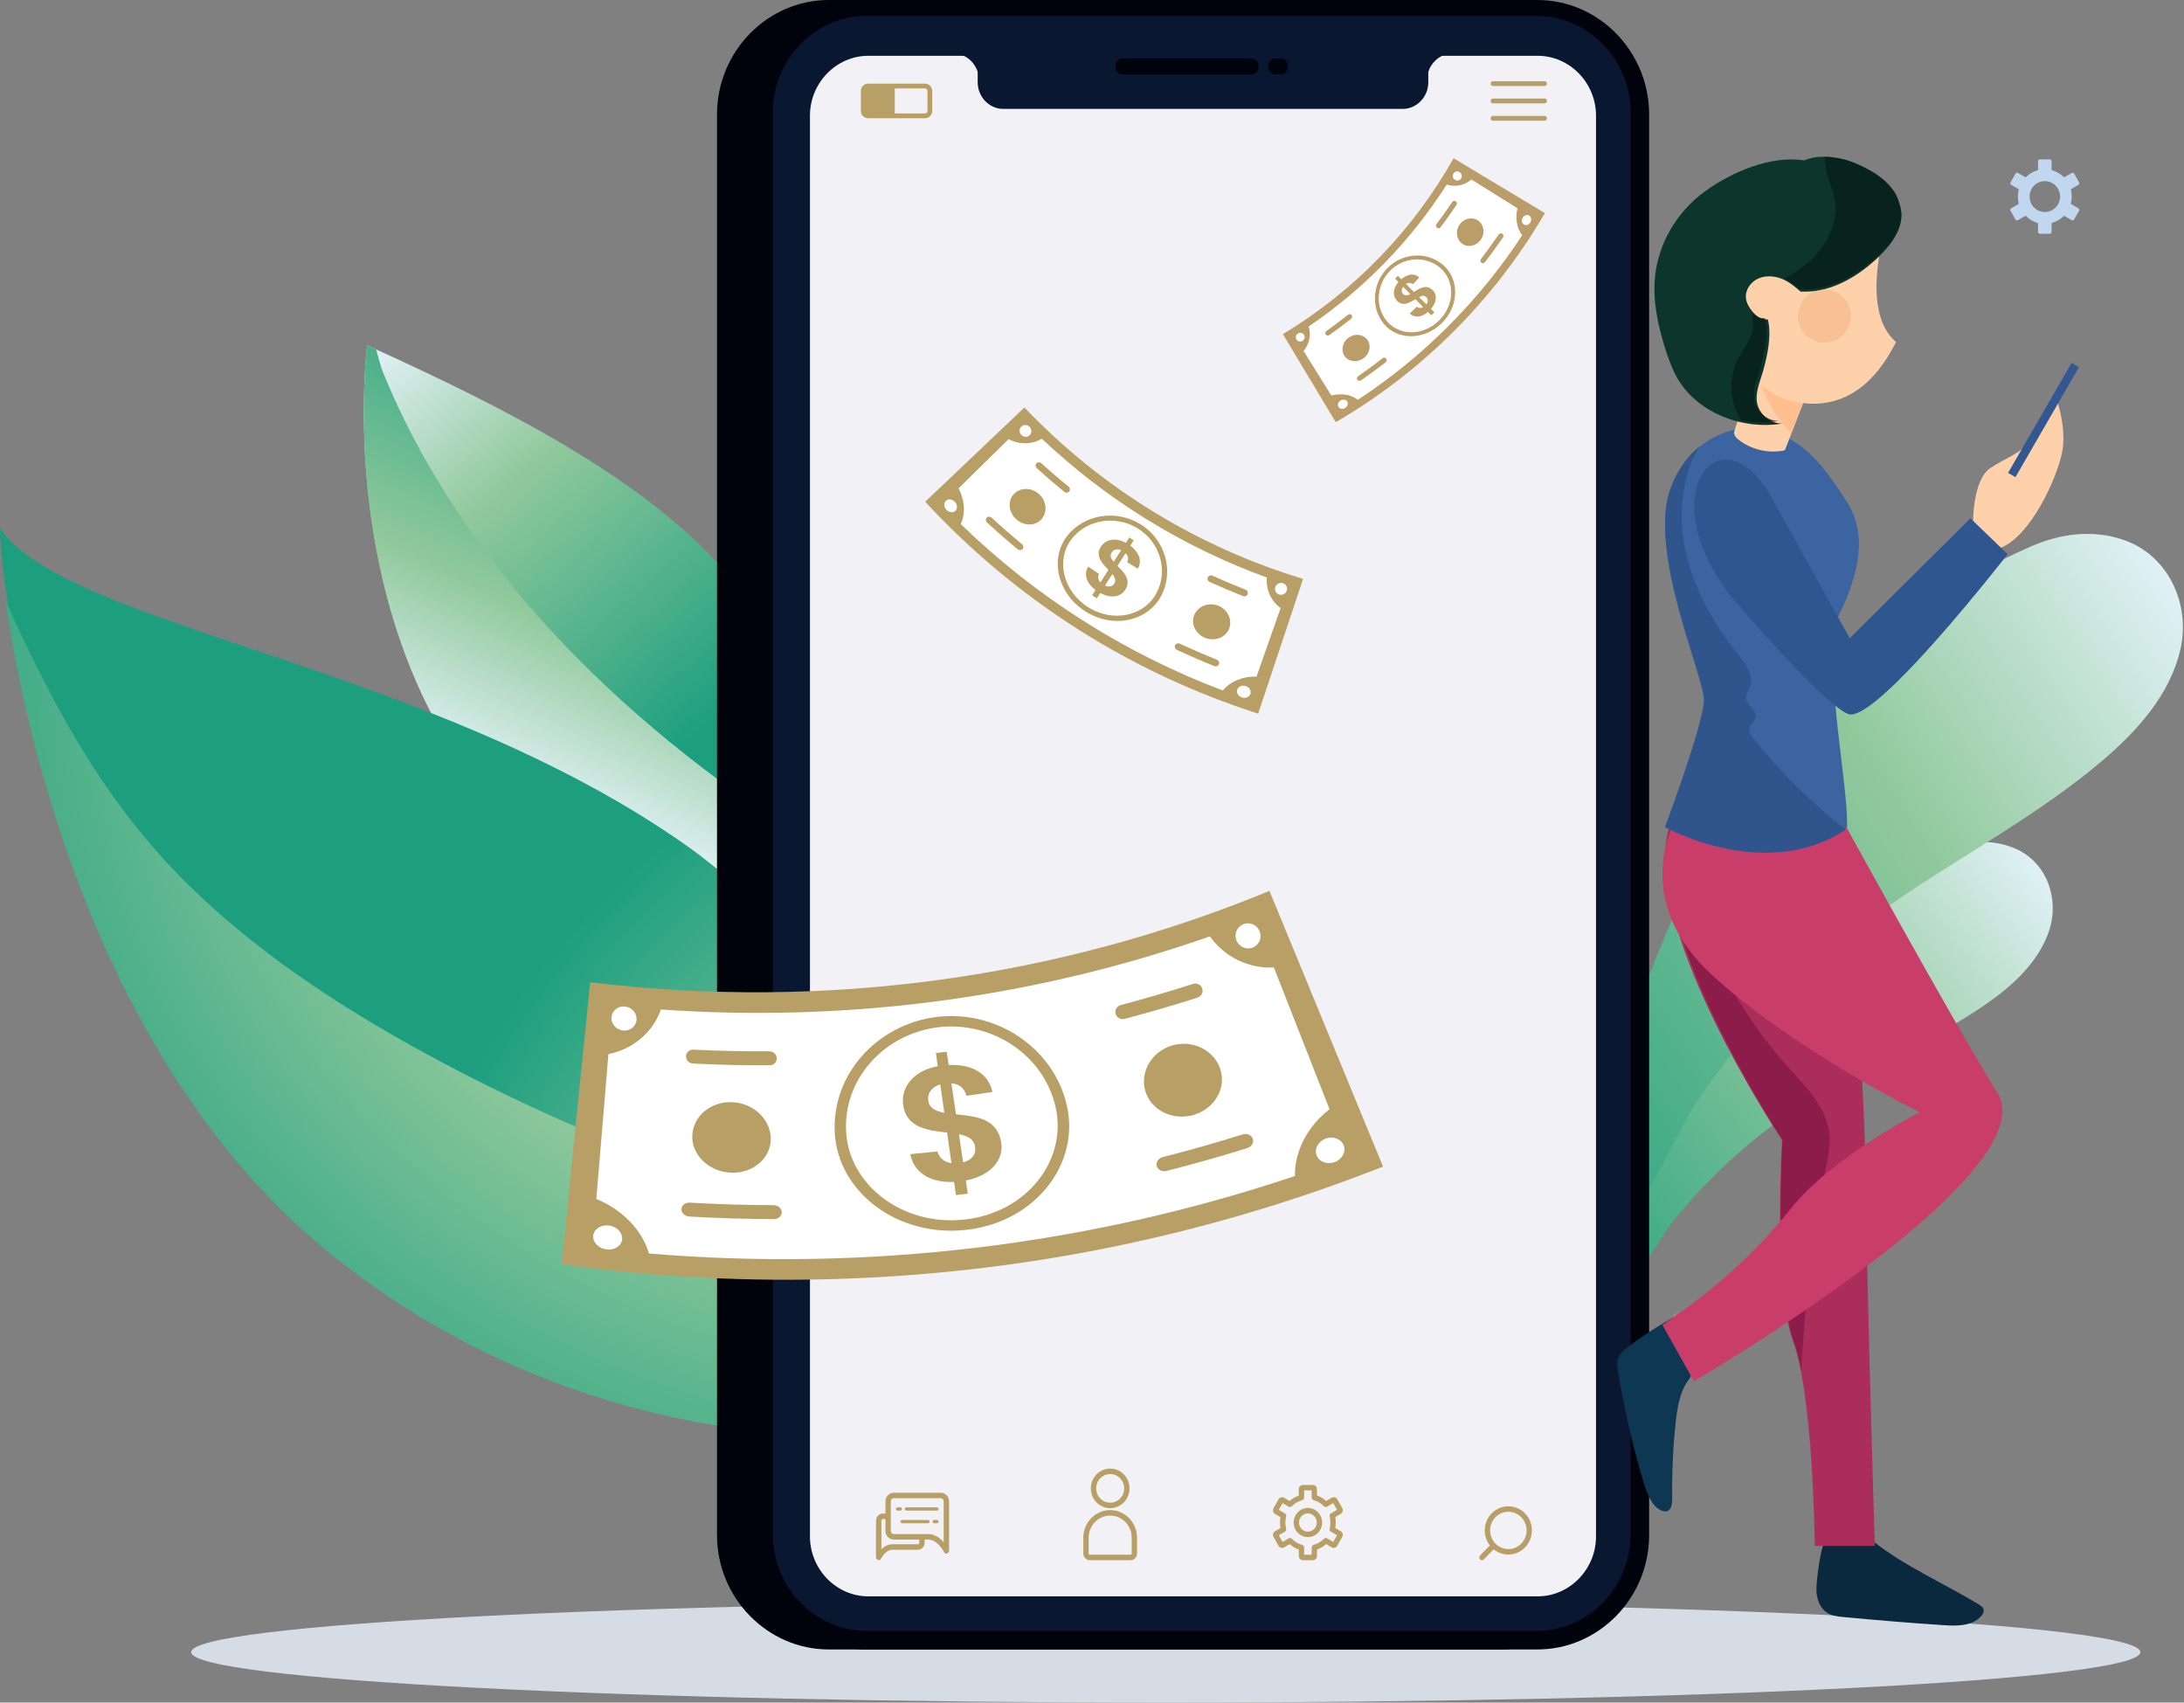 <svg width="544" height="424" viewBox="0 0 544 424" fill="none" xmlns="http://www.w3.org/2000/svg">
<rect x="0" y="0" width="544" height="424" fill="#808080" stroke="none"/>
<path d="M420.172 263.779C435.956 239.962 458.573 219.925 485.764 211.061C491.291 209.258 496.964 209.065 502.26 211.457C509.803 214.864 513.012 223.806 510.436 231.665C507.859 239.524 501.359 245.448 494.554 250.158C479.209 260.779 461.227 267.066 445.683 277.387C434.89 284.55 425.458 293.571 417.199 303.509C414.47 306.791 398.007 333.834 395.648 333.373C383.382 330.981 416.063 269.979 420.172 263.779Z" fill="url(#paint0_linear_1363_3)"/>
<path d="M421.096 218.777C439.965 183.311 468.909 152.207 505.78 136.121C513.274 132.85 521.192 131.814 528.935 134.444C539.965 138.189 545.667 150.272 543.127 161.614C540.588 172.96 532.291 182.131 523.403 189.645C503.361 206.583 479.034 217.819 458.664 234.366C444.522 245.854 432.546 259.748 422.328 274.775C418.953 279.741 399.581 319.809 396.21 319.486C378.712 317.8 416.183 228.008 421.096 218.777Z" fill="url(#paint1_linear_1363_3)"/>
<path d="M290.383 424C424.455 424 533.141 418.373 533.141 411.432C533.141 404.491 424.455 398.864 290.383 398.864C156.312 398.864 47.625 404.491 47.625 411.432C47.625 418.373 156.312 424 290.383 424Z" fill="#D6DCE5"/>
<path d="M493.042 399.665C493.452 399.92 493.894 400.216 494.053 400.692C494.276 401.354 493.866 402.062 493.397 402.557C491.101 404.976 487.453 404.939 484.228 404.726C475.865 404.171 467.511 403.491 459.166 402.695C457.718 402.557 456.21 402.395 454.985 401.557C453.395 400.47 452.584 398.407 452.457 396.395C452.334 394.387 453.09 388.961 453.55 387.013C454.347 383.622 454.552 382.28 457.891 380.897C461.858 379.255 463.785 381.573 466.577 383.821C474.271 390.001 484.743 394.549 493.042 399.665Z" fill="#0A293E"/>
<path d="M466.996 384.973H452.038C452.038 384.973 451.78 358.178 448.638 341.755C448.077 338.831 447.429 336.233 446.67 334.176C441.651 320.565 443.878 283.915 443.878 283.915C443.878 283.915 415.745 241.943 414.766 215.152C414.637 211.561 414.991 208.244 415.971 205.335C424.232 180.726 458.749 197.26 458.749 197.26C458.749 197.26 464.282 261.233 464.733 293.653C465.184 329.27 466.996 384.973 466.996 384.973Z" fill="#AA2D5A"/>
<path d="M201.59 209.528C200.613 224.398 194.941 235.664 182.716 236.144C75.562 207.847 91.453 85.991 91.453 85.991C92.203 86.332 92.954 86.677 93.714 87.023C125.402 101.501 162.266 119.734 182.605 144.686C194.848 159.708 202.995 188.295 201.59 209.528Z" fill="url(#paint2_linear_1363_3)"/>
<path d="M201.086 209.528C200.113 224.398 194.466 235.664 182.297 236.144C75.631 207.847 91.449 85.991 91.449 85.991C92.196 86.332 92.943 86.677 93.7 87.023C94.346 89.41 94.881 91.419 95.365 92.617C100.523 105.307 107.138 117.384 114.8 128.738C130.087 151.404 149.513 171.163 170.935 188.074C180.632 195.737 190.721 202.838 201.086 209.528Z" fill="url(#paint3_linear_1363_3)"/>
<path d="M454.9 290.318C451.614 307.135 449.54 324.191 448.685 341.317C448.134 338.41 447.497 335.826 446.751 333.781C441.82 320.249 444.007 283.81 444.007 283.81C444.007 283.81 416.363 242.079 415.4 215.442C416.187 213.452 417.226 212.047 418.601 211.669C422.275 220.932 423.708 230.877 428.151 240.061C432.658 249.375 438.448 258.048 445.345 265.685C449.888 270.71 455.199 275.947 455.709 282.764C455.899 285.302 455.384 287.831 454.9 290.318Z" fill="#8C1C4A"/>
<path d="M243.42 355.521C243.42 355.521 157.632 373.03 82.497 312.108C25.459 265.861 7.024 185.117 1.818 149.445C0.172 138.127 -0.146 131.35 0.052 131.641C16.979 156.198 106.732 165.243 170.958 210.555C206.011 235.283 224.386 276.201 233.843 308.268C241.723 334.956 243.42 355.521 243.42 355.521Z" fill="url(#paint4_radial_1363_3)"/>
<path fill-rule="evenodd" clip-rule="evenodd" d="M512.021 46.235C511.333 45.538 510.386 45.108 509.336 45.108C508.287 45.108 507.34 45.538 506.651 46.235C505.968 46.932 505.538 47.892 505.538 48.954C505.538 50.016 505.963 50.975 506.651 51.673C507.34 52.37 508.287 52.8 509.336 52.8C510.386 52.8 511.333 52.37 512.021 51.673C512.71 50.98 513.135 50.016 513.135 48.954C513.131 47.887 512.705 46.928 512.021 46.235V46.235ZM511.199 42.426C511.726 42.58 512.225 42.796 512.687 43.067C513.163 43.343 513.602 43.68 513.99 44.064C514.064 44.139 514.18 44.148 514.267 44.096L516.028 43.067L516.037 43.062C516.139 43.006 516.255 42.997 516.361 43.025C516.467 43.053 516.564 43.123 516.624 43.231L516.634 43.24L517.872 45.416C517.932 45.519 517.941 45.641 517.914 45.753C517.886 45.861 517.817 45.959 517.71 46.02L517.696 46.029L515.95 47.049C515.857 47.101 515.816 47.208 515.839 47.311V47.311C515.903 47.573 515.954 47.845 515.987 48.121C516.019 48.392 516.037 48.668 516.037 48.949C516.037 49.23 516.024 49.506 515.987 49.777C515.954 50.053 515.903 50.325 515.839 50.587C515.811 50.694 515.866 50.807 515.959 50.853L517.71 51.878V51.878C517.812 51.939 517.886 52.037 517.914 52.145C517.941 52.257 517.932 52.374 517.872 52.482L516.624 54.672V54.672C516.564 54.775 516.467 54.85 516.361 54.878C516.255 54.906 516.134 54.897 516.028 54.836L516.014 54.831L514.263 53.806C514.17 53.755 514.059 53.769 513.986 53.839C513.593 54.223 513.154 54.555 512.682 54.836C512.216 55.107 511.716 55.327 511.185 55.481C511.083 55.51 511.014 55.603 511.014 55.706V57.765C511.014 57.887 510.963 57.994 510.885 58.078C510.806 58.158 510.695 58.209 510.58 58.209H508.084C507.964 58.209 507.853 58.158 507.774 58.078C507.696 57.999 507.645 57.887 507.645 57.765V55.706C507.645 55.594 507.571 55.5 507.465 55.477C506.938 55.322 506.439 55.107 505.977 54.836C505.501 54.555 505.062 54.223 504.674 53.839C504.595 53.759 504.475 53.755 504.382 53.811L502.631 54.836C502.529 54.897 502.409 54.906 502.298 54.878C502.192 54.85 502.09 54.779 502.035 54.672L502.026 54.658L500.787 52.482V52.482C500.727 52.379 500.718 52.257 500.745 52.145C500.773 52.037 500.842 51.934 500.949 51.878L502.709 50.849C502.802 50.797 502.843 50.69 502.82 50.587V50.587C502.756 50.325 502.709 50.053 502.672 49.777C502.64 49.506 502.622 49.23 502.622 48.949C502.622 48.668 502.64 48.392 502.672 48.121C502.705 47.845 502.756 47.573 502.82 47.311C502.848 47.204 502.793 47.091 502.7 47.044L500.953 46.02C500.852 45.959 500.782 45.861 500.75 45.753C500.722 45.645 500.732 45.524 500.792 45.416L500.801 45.402L502.039 43.226V43.226C502.099 43.118 502.197 43.048 502.303 43.02C502.409 42.992 502.529 43.002 502.636 43.062V43.062L504.396 44.092C504.489 44.148 504.609 44.129 504.678 44.054C505.071 43.675 505.505 43.338 505.977 43.062C506.444 42.791 506.943 42.571 507.474 42.421C507.576 42.393 507.645 42.295 507.645 42.192V40.133C507.645 40.011 507.696 39.899 507.774 39.819C507.853 39.74 507.964 39.688 508.084 39.688H510.58C510.7 39.688 510.806 39.74 510.885 39.819C510.963 39.899 511.014 40.011 511.014 40.133V42.192C511.023 42.304 511.097 42.398 511.199 42.426Z" fill="#C1D7EF"/>
<path d="M243.419 355.521C243.419 355.521 157.456 373.026 82.166 312.118C25.011 265.881 6.539 185.155 1.322 149.491C13.627 176.633 26.665 201.052 48.654 222.046C66.738 239.311 88.076 252.861 110.166 264.595C148.894 285.156 190.737 300.453 233.827 308.279C241.719 334.96 243.419 355.521 243.419 355.521Z" fill="url(#paint5_radial_1363_3)"/>
<path fill-rule="evenodd" clip-rule="evenodd" d="M373.647 0H206.459C191.135 0 178.596 12.821 178.596 28.491V382.279C178.596 397.95 191.135 410.771 206.459 410.771H373.647C388.971 410.771 401.51 397.95 401.51 382.279V28.491C401.515 12.821 388.975 0 373.647 0Z" fill="#00030C"/>
<path fill-rule="evenodd" clip-rule="evenodd" d="M382.909 0H215.721C200.397 0 187.857 12.821 187.857 28.491V382.279C187.857 397.95 200.397 410.771 215.721 410.771H382.909C398.237 410.771 410.772 397.95 410.772 382.279V28.491C410.772 12.821 398.232 0 382.909 0Z" fill="#00030C"/>
<path fill-rule="evenodd" clip-rule="evenodd" d="M382.748 3.969C395.605 3.969 406.14 14.773 406.14 27.959V382.15C406.14 395.337 395.605 406.14 382.748 406.14H215.878C203.021 406.14 192.486 395.337 192.486 382.15V27.959C192.486 14.773 203.021 3.969 215.878 3.969H382.748Z" fill="#0A1731"/>
<path fill-rule="evenodd" clip-rule="evenodd" d="M383.008 13.891C390.978 13.891 397.542 20.625 397.542 28.798V382.634C397.542 390.807 390.974 397.541 383.008 397.541H216.282C208.312 397.541 201.748 390.807 201.748 382.634V28.798C201.748 20.625 208.316 13.891 216.282 13.891H383.008Z" fill="#F1F1F6"/>
<path fill-rule="evenodd" clip-rule="evenodd" d="M299.64 27.12H349.392C352.895 27.12 355.764 24.127 355.764 20.473V17.921C356.597 15.255 359.005 13.321 361.822 13.321L355.764 11.011V8.599H299.645H243.526V11.011L237.467 13.321C240.289 13.321 242.692 15.26 243.526 17.921V20.473C243.526 24.132 246.394 27.12 249.898 27.12H299.64Z" fill="#0A1731"/>
<path fill-rule="evenodd" clip-rule="evenodd" d="M311.781 18.515C312.743 18.515 313.521 17.631 313.521 16.534C313.521 15.441 312.743 14.552 311.781 14.552H279.557C278.595 14.552 277.816 15.436 277.816 16.534C277.816 17.626 278.595 18.515 279.557 18.515H311.781V18.515ZM317.588 14.557C316.627 14.557 315.848 15.441 315.848 16.539C315.848 17.631 316.627 18.521 317.588 18.521H319.072C320.034 18.521 320.812 17.636 320.812 16.539C320.812 15.446 320.034 14.557 319.072 14.557H317.588Z" fill="#00030C"/>
<path fill-rule="evenodd" clip-rule="evenodd" d="M222.623 371.742H234.324C234.892 371.742 235.409 371.982 235.783 372.364L235.788 372.369C236.162 372.751 236.393 373.281 236.393 373.862V386.103C236.407 386.453 236.356 386.651 235.968 386.794C235.345 387.071 235.331 386.84 235.128 386.448L235.105 386.407C234.924 386.084 234.241 384.928 233.188 384.135C232.629 383.715 231.964 383.402 231.226 383.402H230.316V384.186C230.316 384.665 230.127 385.103 229.817 385.421C229.508 385.739 229.083 385.932 228.612 385.932H222.221C221.713 385.932 221.251 386.149 220.863 386.444C220.148 386.983 219.667 387.757 219.51 388.034L219.478 388.094C219.279 388.495 219.122 388.656 218.614 388.43C218.217 388.255 218.199 388.089 218.213 387.762C218.13 384.803 218.213 381.628 218.213 378.664C218.213 378.185 218.402 377.747 218.711 377.429C219.025 377.116 219.45 376.918 219.917 376.918H220.559V373.853C220.559 373.272 220.789 372.747 221.163 372.36C221.538 371.982 222.055 371.742 222.623 371.742V371.742ZM232.681 379.333H233.383C233.604 379.333 233.78 379.153 233.78 378.927C233.78 378.701 233.6 378.522 233.383 378.522H232.681C232.459 378.522 232.284 378.706 232.284 378.927C232.284 379.153 232.459 379.333 232.681 379.333V379.333ZM231.171 378.517H224.706C224.484 378.517 224.309 378.701 224.309 378.923C224.309 379.148 224.489 379.328 224.706 379.328H231.171C231.392 379.328 231.568 379.148 231.568 378.923C231.572 378.701 231.392 378.517 231.171 378.517V378.517ZM224.271 375.374H223.569C223.347 375.374 223.172 375.558 223.172 375.784C223.172 376.01 223.352 376.19 223.569 376.19H224.271C224.488 376.19 224.668 376.01 224.668 375.784C224.668 375.558 224.488 375.374 224.271 375.374V375.374ZM225.777 376.19H233.382C233.604 376.19 233.779 376.01 233.779 375.784C233.779 375.558 233.599 375.374 233.382 375.374H225.777C225.56 375.374 225.38 375.558 225.38 375.784C225.38 376.01 225.555 376.19 225.777 376.19V376.19ZM228.985 383.402H222.622C222.054 383.402 221.537 383.162 221.163 382.78C220.789 382.397 220.558 381.867 220.558 381.287V378.282H219.916C219.81 378.282 219.718 378.323 219.648 378.393C219.579 378.466 219.537 378.563 219.537 378.669V385.822C219.704 385.656 219.884 385.499 220.078 385.347C220.669 384.905 221.389 384.573 222.22 384.573H228.611C228.713 384.573 228.81 384.527 228.879 384.458C228.949 384.388 228.99 384.292 228.99 384.181V383.402H228.985ZM234.324 373.102H222.622C222.419 373.102 222.235 373.19 222.101 373.323C221.967 373.461 221.884 373.65 221.884 373.858V377.6V381.282C221.884 381.49 221.967 381.679 222.101 381.817C222.235 381.955 222.419 382.038 222.622 382.038H229.651H231.221C232.283 382.038 233.206 382.467 233.964 383.038C234.379 383.352 234.749 383.706 235.058 384.061V373.858C235.058 373.65 234.975 373.461 234.841 373.323C234.712 373.185 234.527 373.102 234.324 373.102Z" fill="#B89F66"/>
<path fill-rule="evenodd" clip-rule="evenodd" d="M276.526 365.724C277.856 365.724 279.062 366.277 279.93 367.166C280.802 368.06 281.343 369.291 281.343 370.65C281.343 372.014 280.802 373.245 279.93 374.139L279.888 374.176C279.02 375.047 277.829 375.582 276.522 375.582C275.196 375.582 273.991 375.029 273.118 374.139V374.139C272.246 373.245 271.705 372.014 271.705 370.655C271.705 369.295 272.246 368.065 273.118 367.171C273.991 366.277 275.196 365.724 276.526 365.724V365.724ZM281.888 383.393V383.37V383.347V382.914C281.888 381.421 281.297 380.061 280.346 379.071L280.313 379.038C279.339 378.043 278 377.425 276.527 377.425C275.054 377.425 273.71 378.043 272.74 379.038C271.766 380.029 271.165 381.403 271.165 382.914V383.347V383.375V383.393V386.887C271.165 386.965 271.198 387.039 271.244 387.085L271.248 387.09C271.299 387.14 271.369 387.173 271.442 387.173H281.611C281.689 387.173 281.759 387.14 281.809 387.09C281.86 387.039 281.892 386.965 281.892 386.887V383.393H281.888ZM283.218 383.37V383.393V386.887C283.218 387.338 283.037 387.748 282.747 388.043H282.742C282.451 388.343 282.049 388.527 281.611 388.527H271.442C271.004 388.527 270.602 388.343 270.311 388.043V388.043C270.02 387.744 269.84 387.334 269.84 386.887V383.393V383.366V383.347V382.914C269.84 381.034 270.593 379.319 271.802 378.079C273.012 376.835 274.684 376.066 276.526 376.066C278.364 376.066 280.041 376.835 281.25 378.075L281.287 378.116C282.479 379.351 283.213 381.047 283.213 382.909V383.343V383.37H283.218ZM278.997 368.13C278.364 367.484 277.491 367.083 276.531 367.083C275.566 367.083 274.693 367.484 274.065 368.13C273.432 368.775 273.04 369.664 273.04 370.655C273.04 371.646 273.428 372.535 274.06 373.181H274.065C274.693 373.826 275.566 374.227 276.531 374.227C277.482 374.227 278.341 373.84 278.969 373.213L279.002 373.181C279.634 372.535 280.022 371.641 280.022 370.655C280.017 369.669 279.625 368.775 278.997 368.13Z" fill="#B89F66"/>
<path fill-rule="evenodd" clip-rule="evenodd" d="M328.038 372.438C328.459 372.585 328.865 372.774 329.244 373C329.627 373.226 329.992 373.493 330.324 373.788L331.686 372.982L331.751 372.949C331.982 372.834 332.231 372.816 332.462 372.876C332.712 372.945 332.938 373.115 333.081 373.36L334.328 375.572C334.471 375.821 334.499 376.106 334.429 376.364C334.365 376.623 334.198 376.853 333.958 376.996L332.591 377.802C332.619 377.936 332.638 378.074 332.656 378.217C332.698 378.535 332.721 378.849 332.721 379.157C332.721 379.466 332.698 379.78 332.656 380.098C332.638 380.24 332.615 380.374 332.591 380.512L333.954 381.319C334.198 381.462 334.36 381.697 334.429 381.95C334.499 382.208 334.466 382.494 334.328 382.743L333.081 384.95C332.942 385.204 332.716 385.37 332.462 385.439C332.208 385.508 331.931 385.48 331.691 385.333L330.329 384.526C329.996 384.826 329.631 385.089 329.248 385.319C328.87 385.545 328.463 385.734 328.043 385.881V387.494C328.043 387.78 327.928 388.038 327.743 388.232C327.558 388.421 327.304 388.541 327.022 388.541H324.529C324.247 388.541 323.993 388.425 323.808 388.236L323.753 388.172C323.601 387.992 323.513 387.752 323.513 387.499V385.886C323.093 385.739 322.686 385.55 322.308 385.324C321.924 385.098 321.56 384.831 321.227 384.536L319.865 385.342L319.8 385.374C319.574 385.49 319.32 385.508 319.089 385.448C318.835 385.379 318.613 385.213 318.47 384.964L317.223 382.752C317.08 382.503 317.053 382.217 317.117 381.964C317.187 381.706 317.348 381.475 317.593 381.333L318.955 380.526C318.932 380.392 318.909 380.254 318.891 380.111C318.849 379.793 318.826 379.48 318.826 379.171C318.826 378.862 318.844 378.549 318.891 378.231C318.909 378.093 318.932 377.954 318.955 377.821L317.593 377.014C317.348 376.871 317.187 376.636 317.117 376.383C317.048 376.129 317.08 375.844 317.219 375.59L318.466 373.383C318.604 373.134 318.83 372.963 319.084 372.894C319.334 372.825 319.611 372.853 319.856 373L321.218 373.807C321.55 373.512 321.915 373.244 322.298 373.019C322.677 372.793 323.083 372.604 323.504 372.456V370.848C323.504 370.562 323.619 370.304 323.804 370.111C323.989 369.922 324.243 369.802 324.524 369.802H327.018C327.299 369.802 327.553 369.922 327.738 370.106L327.794 370.17C327.946 370.355 328.034 370.59 328.034 370.843V372.438H328.038ZM328.583 374.175C328.172 373.931 327.724 373.737 327.253 373.608C326.949 373.548 326.718 373.272 326.718 372.94V371.143H324.838V372.94C324.838 373.24 324.64 373.516 324.344 373.595C323.859 373.728 323.398 373.922 322.973 374.175C322.543 374.429 322.151 374.738 321.804 375.092C321.597 375.314 321.26 375.374 320.992 375.212L319.468 374.314L318.526 375.982L320.013 376.862C320.29 377 320.442 377.332 320.359 377.65C320.29 377.904 320.244 378.153 320.211 378.397C320.179 378.636 320.165 378.89 320.165 379.162C320.165 379.434 320.184 379.687 320.211 379.927C320.244 380.171 320.294 380.42 320.359 380.673H320.354C320.433 380.964 320.313 381.282 320.045 381.434L318.521 382.333L319.463 384.006L320.987 383.102C321.241 382.95 321.574 382.987 321.791 383.213C322.142 383.577 322.539 383.89 322.973 384.144C323.384 384.388 323.832 384.582 324.303 384.711C324.607 384.771 324.838 385.047 324.838 385.379V387.176H326.718V385.379C326.718 385.079 326.916 384.803 327.212 384.724C327.701 384.595 328.159 384.397 328.583 384.144C329.013 383.89 329.405 383.582 329.752 383.222C329.959 383.001 330.292 382.941 330.564 383.102L332.088 384.006L333.03 382.333L331.557 381.462C331.266 381.328 331.109 380.991 331.192 380.669C331.262 380.415 331.308 380.167 331.34 379.922C331.373 379.683 331.386 379.429 331.386 379.157C331.386 378.885 331.368 378.632 331.34 378.392C331.308 378.148 331.257 377.899 331.192 377.646H331.197C331.119 377.355 331.239 377.042 331.506 376.885L333.03 375.986L332.088 374.314L330.564 375.212C330.31 375.364 329.978 375.327 329.766 375.106C329.415 374.747 329.013 374.429 328.583 374.175V374.175ZM325.776 375.53C324.82 375.53 323.952 375.922 323.31 376.553L323.268 376.595C322.626 377.249 322.229 378.157 322.229 379.157C322.229 380.157 322.626 381.061 323.268 381.72L323.273 381.724C323.915 382.379 324.801 382.784 325.776 382.784C326.754 382.784 327.641 382.379 328.278 381.72C328.92 381.061 329.317 380.157 329.317 379.157C329.317 378.157 328.92 377.249 328.278 376.595C327.641 375.936 326.75 375.53 325.776 375.53V375.53ZM327.34 377.554C326.939 377.143 326.385 376.89 325.775 376.89C325.175 376.89 324.634 377.13 324.237 377.521L324.21 377.554C323.808 377.964 323.558 378.531 323.558 379.157C323.558 379.784 323.808 380.356 324.205 380.761L324.21 380.766C324.607 381.176 325.161 381.429 325.775 381.429C326.385 381.429 326.939 381.176 327.34 380.766C327.742 380.36 327.992 379.789 327.992 379.162C327.992 378.531 327.742 377.964 327.34 377.554Z" fill="#B89F66"/>
<path fill-rule="evenodd" clip-rule="evenodd" d="M379.855 376.877C381 378.052 381.573 379.586 381.573 381.121C381.573 382.66 381 384.195 379.855 385.37L379.813 385.407C378.673 386.555 377.186 387.131 375.704 387.131C374.411 387.131 373.118 386.693 372.046 385.827L369.594 388.338C369.336 388.606 368.915 388.606 368.657 388.338C368.398 388.071 368.398 387.642 368.657 387.38L371.109 384.868C370.259 383.776 369.834 382.453 369.834 381.126C369.834 379.591 370.407 378.052 371.552 376.881C372.697 375.706 374.203 375.121 375.704 375.121C377.204 375.121 378.71 375.701 379.855 376.877V376.877V376.877ZM372.48 384.398L372.494 384.412L372.508 384.426C373.395 385.324 374.549 385.776 375.708 385.776C376.858 385.776 378.008 385.334 378.89 384.449L378.922 384.412C379.809 383.504 380.252 382.315 380.252 381.126C380.252 379.932 379.809 378.743 378.922 377.835C378.036 376.927 376.872 376.476 375.708 376.476C374.545 376.476 373.381 376.932 372.494 377.835C371.608 378.743 371.164 379.932 371.164 381.126C371.164 382.306 371.603 383.49 372.48 384.398Z" fill="#B89F66"/>
<path fill-rule="evenodd" clip-rule="evenodd" d="M384.737 21.419C385.061 21.419 385.324 21.152 385.324 20.82C385.324 20.488 385.061 20.216 384.737 20.216H371.881C371.558 20.216 371.295 20.488 371.295 20.82C371.295 21.152 371.558 21.419 371.881 21.419H384.737V21.419ZM384.737 30.06C385.061 30.06 385.324 29.793 385.324 29.461C385.324 29.129 385.061 28.862 384.737 28.862H371.881C371.558 28.862 371.295 29.129 371.295 29.461C371.295 29.793 371.558 30.06 371.881 30.06H384.737V30.06ZM384.737 25.737C385.061 25.737 385.324 25.47 385.324 25.138C385.324 24.806 385.061 24.539 384.737 24.539H371.881C371.558 24.539 371.295 24.806 371.295 25.138C371.295 25.47 371.558 25.737 371.881 25.737H384.737Z" fill="#B89F66"/>
<path fill-rule="evenodd" clip-rule="evenodd" d="M230.414 22.027H222.864V28.249H230.414C230.58 28.249 230.733 28.18 230.844 28.065C230.954 27.95 231.024 27.797 231.024 27.627V22.654C231.024 22.484 230.954 22.327 230.844 22.216C230.733 22.101 230.58 22.027 230.414 22.027V22.027ZM216.21 20.825H230.415C230.904 20.825 231.352 21.032 231.675 21.364C231.998 21.696 232.197 22.152 232.197 22.65V27.622C232.197 28.125 231.998 28.581 231.671 28.913C231.347 29.245 230.904 29.448 230.415 29.448H216.21C215.739 29.448 215.31 29.259 214.991 28.95L214.95 28.913C214.626 28.586 214.428 28.125 214.428 27.622V22.65C214.428 22.147 214.626 21.691 214.954 21.359C215.273 21.032 215.721 20.825 216.21 20.825Z" fill="#B89F66"/>
<path d="M420.665 343.563C418.422 346.43 417.763 350.602 417.352 354.539C416.715 360.638 416.436 366.793 416.511 372.942C416.529 374.164 416.431 375.658 415.533 376.192C415.139 376.428 414.675 376.404 414.25 376.294C411.662 375.616 410.308 372.191 409.397 369.148C406.734 360.265 404.614 351.137 403.062 341.867C402.858 340.654 402.672 339.354 403.062 338.211C403.46 337.058 404.367 336.307 405.234 335.643C408.955 332.799 412.835 330.273 416.838 328.087C417.821 330.549 419.073 332.78 420.055 335.247C420.975 337.547 422.112 341.719 420.665 343.563Z" fill="#0D3752"/>
<path d="M491.471 129.572C491.471 129.572 491.471 119.454 495.739 116.586C500.008 113.718 503.363 113.111 506.56 108.887C509.762 104.658 512.202 99.22 512.202 99.22C512.202 99.22 514.945 106.62 513.576 112.964C512.207 119.307 505.883 133.277 498.528 136.333C491.164 139.39 491.471 129.572 491.471 129.572Z" fill="#FFD1AB"/>
<path d="M421.917 343.963C421.917 343.963 418.007 336.912 414.078 329.945C415.214 329.18 416.354 328.398 417.498 327.592C418.02 327.223 418.552 326.846 419.078 326.463C427.48 320.399 435.951 313.095 443.84 303.706C444.61 302.794 445.37 301.859 446.13 300.901C456.198 288.191 478.177 276.996 478.177 276.996C478.177 276.996 447.343 261.786 426.88 243.214C426.729 243.081 426.583 242.942 426.432 242.809C405.974 224.048 417.105 204.684 417.105 204.684L456.853 200.424C456.853 200.424 485.997 253.695 498.035 273.059C507.357 294.247 421.917 343.963 421.917 343.963Z" fill="#C93D6B"/>
<path d="M516 90.376L517.839 91.437L502.017 118.832L500.178 117.77L516 90.376Z" fill="#335791"/>
<path d="M460.091 205.996C459.775 206.221 459.459 206.441 459.143 206.647C439.429 219.804 414.741 205.996 414.741 205.996C414.741 205.996 424.378 180.09 424.378 174.268C424.378 168.445 410.335 137.116 416.152 121.657C417.952 116.88 420.521 113.607 423.219 111.37C429.252 106.35 435.912 106.497 435.912 106.497C447.848 107.601 453.267 114.428 460.096 125.073C466.921 135.713 460.091 148.971 457.082 155.197C454.874 170.252 460.293 195.15 460.091 205.996Z" fill="#3C64A0"/>
<path d="M449.797 98.693L446.161 108.078L444.62 112.052H444.563C444.534 112.089 444.501 112.126 444.458 112.149C444.392 112.182 444.316 112.2 444.24 112.214C440.4 112.939 436.256 111.964 433.174 109.603C432.762 109.284 432.364 108.938 432.126 108.476C431.927 108.074 431.899 107.759 431.979 107.51L431.961 107.496L437.095 91.443L439.049 85.329L449.797 98.693Z" fill="#FFD1AB"/>
<path d="M449.796 98.268L446.198 107.819C442.605 104.682 440.278 100.252 438.669 95.724C438.106 94.143 437.623 92.53 437.229 90.889L439.161 84.668L449.796 98.268Z" fill="#FFBF8F"/>
<path d="M470.347 54.273C470.347 54.273 462.586 76.998 472.287 85.178C470.497 88.36 463.481 103.508 446.909 100.026C430.338 96.54 431.983 74.881 431.983 74.881C431.983 74.881 433.727 57.155 452.112 51.552C470.497 45.94 470.347 54.273 470.347 54.273Z" fill="#FFD1AB"/>
<path d="M500.069 138.003C500.069 138.003 488.412 153.026 477.54 164.641C470.085 172.605 462.999 178.965 460.286 177.795C453.602 174.917 431.998 149.447 431.998 149.447C431.998 149.447 421.82 138.003 422.018 125.894C422.111 120.087 424.413 116.052 427.695 114.827C431.24 113.496 435.931 115.458 440.193 122.012L460.743 158.935L490.806 129.072L500.069 138.003Z" fill="#2F568E"/>
<path d="M468.238 63.682C462.92 68.876 455.908 73.048 448.467 72.609C447.3 71.568 446.076 70.532 444.689 69.824C444.331 69.639 443.963 69.477 443.582 69.339C441.725 68.673 439.594 68.58 437.812 69.431C436.03 70.282 434.713 72.183 434.876 74.139C434.973 75.37 435.616 76.498 436.397 77.465C436.649 77.779 436.928 78.085 437.24 78.362C438.114 79.148 439.194 79.699 440.329 79.514C441.344 83.403 440.231 88.625 439.129 92.487C438.38 95.114 437.137 97.783 437.682 100.461C438.263 103.3 441.064 105.53 443.982 105.465C440.846 106.015 437.556 105.941 434.364 105.308C427.454 103.952 421.023 99.97 417.687 93.976C416.361 91.59 415.449 89 414.649 86.391C412.927 80.786 411.675 74.916 412.224 69.08C413.011 60.667 417.692 52.735 424.555 47.749C431.414 42.758 441.088 38.656 449.491 39.942C451.008 39.211 452.832 38.975 454.637 39.035C457.439 39.109 460.193 39.863 461.654 40.465C465.628 42.106 469.499 44.289 471.849 47.869C472.617 49.035 473.12 50.63 473.422 51.99C474.395 56.333 471.435 60.56 468.238 63.682Z" fill="#0C362B"/>
<path opacity="0.35" d="M454.427 85.329C458.08 85.329 461.042 82.368 461.042 78.714C461.042 75.061 458.08 72.1 454.427 72.1C450.774 72.1 447.812 75.061 447.812 78.714C447.812 82.368 450.774 85.329 454.427 85.329Z" fill="#EAA36E"/>
<path opacity="0.68" d="M468.21 63.286C462.856 68.396 455.798 72.501 448.309 72.068C447.133 71.044 445.902 70.025 444.506 69.329C446.229 68.36 447.916 67.345 449.461 66.134C453.278 63.14 456.196 58.803 457.03 54.062C457.957 48.815 454.913 45.188 454.543 40.273C454.51 39.836 454.501 39.418 454.51 39.026C457.33 39.099 460.102 39.841 461.573 40.432C465.573 42.048 469.47 44.196 471.835 47.718C472.608 48.865 473.113 50.435 473.418 51.773C474.406 56.055 471.427 60.214 468.21 63.286Z" fill="#061B16"/>
<path opacity="0.68" d="M443.182 104.808C440.103 105.352 436.873 105.279 433.739 104.653C433.369 104.105 433.035 103.526 432.748 102.932C430.678 98.654 430.815 93.394 433.003 89.171C434.191 86.883 435.945 84.843 436.544 82.331C436.836 81.103 436.475 79.473 436.562 78.053C437.421 78.829 438.481 79.373 439.596 79.19C440.591 83.03 439.5 88.185 438.417 91.997C437.681 94.59 436.462 97.225 436.996 99.868C437.563 102.676 440.317 104.872 443.182 104.808Z" fill="#061B16"/>
<path opacity="0.47" d="M416.725 327.533C417.38 327.066 418.048 326.587 418.709 326.103C418.105 326.768 417.501 327.422 416.891 328.087C416.84 327.901 416.776 327.72 416.725 327.533Z" fill="#E17E9A"/>
<path d="M459.72 206.634C439.75 219.823 414.741 205.981 414.741 205.981C414.741 205.981 424.503 180.012 424.503 174.176C424.503 168.34 410.277 136.934 416.17 121.439C417.994 116.65 420.596 113.369 423.329 111.126C422.652 112.266 422.077 113.236 421.817 113.829C419.158 119.986 418.351 126.926 419.2 133.548C420.596 144.393 426.048 154.393 432.915 162.945C434.832 165.33 436.998 168.298 435.88 171.138C435.518 172.057 434.818 172.912 434.897 173.896C435.04 175.67 437.639 176.708 437.37 178.473C437.212 179.511 436.089 180.168 435.811 181.175C435.509 182.255 436.251 183.33 436.961 184.208C443.647 192.466 451.271 199.989 459.646 206.565L459.72 206.634Z" fill="#2F558C"/>
<path d="M280.095 309.895C234.314 319.595 186.908 321.327 139.893 314.868C142.275 291.448 144.643 268.023 147.007 244.603C176.286 248.169 205.681 247.923 234.476 243.946C262.497 240.079 289.96 232.685 316.198 221.859C325.566 244.58 334.929 267.292 344.284 290.017C344.344 290.179 344.417 290.355 344.486 290.512C323.548 298.777 302.01 305.246 280.095 309.895Z" fill="#B89F66"/>
<path d="M148.533 298.578C149.542 286.553 150.547 274.528 151.547 262.504C157.731 261.267 162.647 257.031 164.62 251.396C211.183 254.669 257.682 248.483 301.375 233.189C304.969 238.278 310.973 241.251 317.305 240.931C321.926 252.701 326.548 264.467 331.165 276.237C325.737 280.418 322.456 286.576 322.549 292.864C270.962 310.163 216.257 316.719 161.652 312.168C159.915 306.25 154.971 301.236 148.533 298.578Z" fill="white"/>
<path d="M327.934 287.693C327.33 286.072 328.348 284.225 330.196 283.544C332.044 282.868 334.053 283.609 334.689 285.225C335.325 286.836 334.32 288.716 332.436 289.406C330.556 290.091 328.537 289.318 327.934 287.693Z" fill="white"/>
<path d="M307.959 234.148C307.355 232.528 308.157 230.736 309.747 230.134C311.337 229.532 313.134 230.333 313.77 231.949C314.405 233.56 313.613 235.38 311.991 235.991C310.369 236.602 308.563 235.769 307.959 234.148Z" fill="white"/>
<path d="M147.763 307.76C147.906 306.112 149.616 304.968 151.588 305.181C153.56 305.394 155.071 306.894 154.965 308.547C154.859 310.2 153.145 311.381 151.141 311.159C149.136 310.937 147.62 309.409 147.763 307.76Z" fill="white"/>
<path d="M152.311 253.322C152.449 251.674 153.947 250.484 155.656 250.651C157.361 250.818 158.661 252.276 158.555 253.929C158.449 255.582 156.951 256.8 155.209 256.629C153.472 256.457 152.173 254.966 152.311 253.322Z" fill="white"/>
<path fill-rule="evenodd" clip-rule="evenodd" d="M236.298 265.222C241.819 264.962 246.192 267.116 247.187 271.94C245.03 272.274 242.869 272.589 240.708 272.88C240.243 271.047 239.012 269.935 236.98 269.787C237.171 271.072 237.363 272.358 237.554 273.644C237.745 274.93 237.936 276.216 238.128 277.501C238.292 277.519 238.457 277.536 238.623 277.553C243.176 278.029 248.33 278.567 249.353 284.322C250.2 289.077 246.477 292.851 240.574 293.985C240.655 294.532 240.736 295.077 240.816 295.623C240.897 296.168 240.978 296.713 241.058 297.259C240.072 297.379 239.091 297.495 238.105 297.606C238.029 297.059 237.951 296.514 237.874 295.969L237.874 295.969C237.797 295.423 237.72 294.878 237.644 294.332C231.852 294.582 227.677 292.193 226.732 287.419C228.999 287.216 231.262 286.989 233.52 286.748C233.907 288.304 235.155 289.401 236.989 289.683L235.911 282.044L235.859 282.038C231.101 281.502 225.601 280.883 224.935 274.913C224.474 270.778 227.46 266.657 233.58 265.513C233.503 264.967 233.426 264.422 233.349 263.877L233.349 263.875C233.272 263.331 233.195 262.786 233.119 262.24C234.017 262.129 234.911 262.018 235.81 261.902C235.966 263.013 236.132 264.12 236.298 265.222ZM238.861 282.474C239.034 283.638 239.206 284.804 239.379 285.97C239.552 287.135 239.725 288.301 239.898 289.466C241.939 288.924 243.202 287.6 242.874 285.539C242.575 283.641 240.999 282.867 238.861 282.474ZM235.215 277.122L235.215 277.122C233.063 276.719 231.455 275.946 231.206 274.052C230.966 272.228 232.077 270.676 234.215 270.051C234.551 272.408 234.883 274.765 235.215 277.122Z" fill="#B89F66"/>
<path fill-rule="evenodd" clip-rule="evenodd" d="M265.696 275.121C269.133 289.613 258.102 304.273 240.799 306.259C223.51 308.264 208.718 296.749 207.93 282.145C207.133 267.495 218.496 255.183 233.131 253.266C247.78 251.409 262.253 260.582 265.696 275.121ZM262.926 275.667C259.931 262.526 246.854 254.155 233.509 255.84C220.174 257.572 209.925 268.782 210.764 282.011C211.589 295.202 224.938 305.491 240.435 303.685C255.941 301.898 265.917 288.771 262.926 275.667Z" fill="#B89F66"/>
<path d="M172.429 282.867C172.572 278.033 176.945 274.348 182.198 274.473C187.451 274.602 191.824 278.52 191.981 283.386C192.133 288.248 187.764 292.197 182.221 292.035C176.673 291.883 172.291 287.697 172.429 282.867Z" fill="#B89F66"/>
<path d="M285.251 271.56C283.947 266.749 286.988 261.795 292.002 260.341C297.02 258.892 302.342 261.439 303.941 266.194C305.536 270.944 302.559 276.153 297.255 277.663C291.947 279.177 286.555 276.366 285.251 271.56Z" fill="#B89F66"/>
<path d="M279.166 250.285C285.207 248.692 291.206 246.937 297.16 245.025C298.114 244.719 299.141 245.224 299.459 246.164V246.164C299.777 247.104 299.252 248.122 298.289 248.433C292.275 250.363 286.216 252.128 280.119 253.73C279.143 253.984 278.138 253.419 277.88 252.466V252.466C277.622 251.512 278.198 250.539 279.166 250.285Z" fill="#B89F66"/>
<path d="M172.748 261.402C179.038 261.708 185.328 261.842 191.604 261.809C192.608 261.805 193.452 262.573 193.484 263.537V263.537C193.516 264.5 192.719 265.287 191.701 265.291C185.365 265.319 179.015 265.176 172.66 264.861C171.642 264.81 170.84 263.99 170.868 263.036V263.036C170.9 262.087 171.743 261.356 172.748 261.402Z" fill="#B89F66"/>
<path d="M289.601 288.16C296.297 286.456 302.955 284.567 309.559 282.502C310.618 282.169 311.729 282.659 312.047 283.599V283.599C312.365 284.539 311.757 285.576 310.688 285.91C304.024 287.989 297.311 289.887 290.551 291.605C289.468 291.878 288.38 291.327 288.122 290.373V290.373C287.869 289.424 288.532 288.433 289.601 288.16Z" fill="#B89F66"/>
<path d="M171.799 299.5C178.752 299.893 185.706 300.102 192.65 300.12C193.76 300.125 194.691 300.903 194.719 301.861V301.861C194.751 302.824 193.866 303.607 192.742 303.602C185.738 303.574 178.725 303.361 171.711 302.958C170.587 302.894 169.698 302.06 169.725 301.106V301.106C169.757 300.157 170.684 299.439 171.799 299.5Z" fill="#B89F66"/>
<path d="M230.459 124.95C238.698 117.129 246.938 109.303 255.168 101.478C264.817 111.6 275.714 120.369 287.561 127.594C299.083 134.629 311.514 140.208 324.576 144.164C320.88 155.267 317.18 166.37 313.475 177.473C313.448 177.551 313.42 177.634 313.397 177.718C281.556 167.526 253.035 149.378 230.459 124.95Z" fill="#B89F66"/>
<path d="M238.764 121.612C242.914 117.531 247.063 113.449 251.213 109.368C253.879 110.782 257.019 110.717 259.513 109.257C275.617 124.478 294.669 136.233 315.553 143.822C315.275 146.762 316.55 149.651 318.979 151.445C316.981 157.125 314.978 162.811 312.979 168.492C309.669 168.381 306.525 169.638 304.582 171.958C280.165 162.723 257.974 148.63 239.315 130.519C240.54 127.838 240.294 124.52 238.764 121.612Z" fill="white"/>
<path d="M308.19 171.699C308.478 170.927 309.433 170.558 310.328 170.867C311.223 171.177 311.728 172.055 311.455 172.832C311.181 173.613 310.221 173.992 309.313 173.678C308.404 173.359 307.903 172.471 308.19 171.699Z" fill="white"/>
<path d="M317.677 146.157C317.964 145.385 318.822 144.973 319.596 145.232C320.371 145.491 320.779 146.328 320.505 147.104C320.232 147.885 319.369 148.306 318.581 148.043C317.793 147.779 317.389 146.933 317.677 146.157Z" fill="white"/>
<path d="M235.592 124.728C236.162 124.169 237.154 124.266 237.813 124.941C238.471 125.611 238.559 126.614 237.998 127.187C237.437 127.756 236.435 127.672 235.768 126.988C235.095 126.3 235.021 125.287 235.592 124.728Z" fill="white"/>
<path d="M254.38 106.252C254.95 105.693 255.873 105.712 256.452 106.285C257.027 106.858 257.046 107.782 256.489 108.356C255.933 108.929 254.996 108.92 254.412 108.332C253.823 107.745 253.814 106.812 254.38 106.252Z" fill="white"/>
<path fill-rule="evenodd" clip-rule="evenodd" d="M281.536 135.895C283.651 137.462 284.583 139.565 283.428 141.627C282.529 141.1 281.638 140.564 280.748 140.018C281.151 139.21 281.049 138.433 280.349 137.767C279.682 138.821 279.014 139.875 278.346 140.924L278.509 141.09C280.037 142.634 281.768 144.385 280.331 146.795C279.148 148.782 276.594 149.037 274.062 147.673C273.92 147.897 273.779 148.12 273.638 148.343C273.496 148.566 273.355 148.789 273.213 149.013L272.017 148.251C272.305 147.807 272.592 147.363 272.875 146.92C270.663 145.265 269.88 143.139 271.034 141.114C271.934 141.724 272.833 142.32 273.742 142.912C273.394 143.596 273.51 144.373 274.094 145.029C274.762 143.994 275.43 142.958 276.097 141.918L276.082 141.903C274.5 140.274 272.667 138.388 274.298 136.011C275.43 134.365 277.822 133.76 280.433 135.188C280.72 134.744 281.008 134.301 281.291 133.857C281.474 133.972 281.656 134.087 281.838 134.201L281.838 134.201C282.02 134.316 282.202 134.43 282.385 134.546C282.111 134.989 281.824 135.442 281.536 135.895L281.536 135.895ZM277.058 142.959C276.754 143.435 276.451 143.912 276.149 144.389C275.846 144.866 275.544 145.344 275.24 145.82C276.163 146.236 277.044 146.134 277.568 145.284C278.055 144.502 277.721 143.744 277.058 142.959ZM278.328 138.467C278.018 138.947 277.709 139.426 277.4 139.907C276.733 139.112 276.385 138.345 276.89 137.578C277.377 136.843 278.272 136.612 279.255 137.028C278.947 137.508 278.637 137.988 278.328 138.467Z" fill="#B89F66"/>
<path fill-rule="evenodd" clip-rule="evenodd" d="M289.245 148.361C285.953 154.68 277.287 156.7 270.294 152.211C263.302 147.732 261.48 139.079 265.783 133.519C270.095 127.94 278.149 126.872 284.135 130.584C290.112 134.318 292.551 142.024 289.245 148.361ZM288.053 147.723C291.085 142.033 288.901 135.039 283.462 131.633C278.014 128.249 270.716 129.248 266.863 134.318C263.019 139.38 264.697 147.15 270.966 151.162C277.235 155.179 285.034 153.399 288.053 147.723Z" fill="#B89F66"/>
<path d="M252.492 123.086C254.064 121.367 256.832 121.339 258.723 122.97C260.615 124.602 260.995 127.348 259.521 129.169C258.046 130.986 255.2 131.11 253.21 129.382C251.221 127.648 250.92 124.801 252.492 123.086Z" fill="#B89F66"/>
<path d="M297.557 152.955C298.591 150.806 301.267 149.918 303.571 150.898C305.871 151.883 307.03 154.416 306.121 156.63C305.213 158.839 302.482 159.842 300.057 158.798C297.627 157.749 296.528 155.1 297.557 152.955Z" fill="#B89F66"/>
<path d="M302.009 143.365C304.73 144.603 307.489 145.773 310.285 146.868C310.73 147.044 310.953 147.538 310.772 147.978V147.978C310.591 148.417 310.081 148.629 309.627 148.449C306.808 147.34 304.021 146.161 301.276 144.904C300.836 144.7 300.645 144.192 300.849 143.767V143.767C301.053 143.346 301.573 143.166 302.009 143.365Z" fill="#B89F66"/>
<path d="M259.359 115.358C261.58 117.364 263.847 119.31 266.17 121.186C266.541 121.487 266.611 122.023 266.319 122.384V122.384C266.026 122.744 265.489 122.79 265.113 122.485C262.771 120.586 260.481 118.621 258.241 116.592C257.884 116.268 257.843 115.728 258.158 115.386V115.386C258.464 115.048 259.002 115.034 259.359 115.358Z" fill="#B89F66"/>
<path d="M293.941 160.319C296.941 161.715 299.983 163.032 303.062 164.271C303.553 164.469 303.813 164.982 303.632 165.422V165.422C303.451 165.861 302.904 166.055 302.403 165.851C299.297 164.603 296.232 163.272 293.204 161.862C292.717 161.636 292.495 161.104 292.699 160.684V160.684C292.907 160.254 293.459 160.092 293.941 160.319Z" fill="#B89F66"/>
<path d="M247.031 128.957C249.465 131.194 251.96 133.366 254.506 135.465C254.914 135.802 255.011 136.366 254.719 136.722V136.722C254.427 137.083 253.856 137.101 253.444 136.759C250.875 134.637 248.362 132.446 245.909 130.191C245.515 129.83 245.45 129.257 245.761 128.92V128.92C246.076 128.582 246.642 128.601 247.031 128.957Z" fill="#B89F66"/>
<path d="M332.714 105.127C328.329 97.818 323.943 90.514 319.553 83.21C328.527 77.803 336.713 71.267 343.925 63.783C350.944 56.502 357.045 48.319 362.067 39.41C369.594 43.929 377.115 48.453 384.637 52.977C384.692 53.01 384.747 53.042 384.803 53.074C372.176 74.704 354.26 92.605 332.714 105.127Z" fill="#BA9D69"/>
<path d="M331.627 98.508C329.317 94.802 327.006 91.097 324.691 87.397C326.158 85.681 326.624 83.368 325.96 81.305C339.716 72.012 351.411 59.995 360.358 45.956C362.461 46.64 364.785 46.178 366.491 44.693C370.324 47.084 374.156 49.476 377.988 51.872C377.365 54.277 377.776 56.784 379.159 58.584C368.433 74.94 354.515 88.872 338.231 99.562C336.47 98.225 334.002 97.86 331.627 98.508Z" fill="white"/>
<path d="M379.555 55.901C379.038 55.563 378.923 54.804 379.292 54.203C379.665 53.602 380.385 53.375 380.911 53.703C381.436 54.032 381.561 54.795 381.183 55.41C380.804 56.026 380.076 56.234 379.555 55.901Z" fill="white"/>
<path d="M362.408 44.781C361.887 44.443 361.73 43.749 362.044 43.222C362.357 42.699 363.035 42.537 363.561 42.861C364.087 43.19 364.257 43.888 363.935 44.425C363.612 44.961 362.929 45.118 362.408 44.781Z" fill="white"/>
<path d="M333.388 101.338C333.07 100.83 333.305 100.122 333.905 99.747C334.504 99.377 335.251 99.474 335.579 99.978C335.906 100.483 335.68 101.2 335.071 101.579C334.458 101.958 333.706 101.847 333.388 101.338Z" fill="white"/>
<path d="M322.924 84.566C322.606 84.057 322.772 83.386 323.284 83.058C323.795 82.73 324.478 82.868 324.805 83.368C325.133 83.872 324.976 84.552 324.45 84.885C323.925 85.223 323.237 85.075 322.924 84.566Z" fill="white"/>
<path fill-rule="evenodd" clip-rule="evenodd" d="M349.028 69.547C350.518 68.256 352.21 67.919 353.529 69.098L353.529 69.098C352.994 69.667 352.459 70.236 351.915 70.796C351.389 70.366 350.804 70.315 350.204 70.717C350.536 71.048 350.867 71.379 351.198 71.709L351.198 71.71C351.529 72.04 351.86 72.371 352.192 72.702L352.343 72.607C353.723 71.743 355.282 70.766 356.808 72.207C358.072 73.395 357.841 75.31 356.43 76.939C356.524 77.033 356.618 77.127 356.712 77.22C356.899 77.407 357.085 77.593 357.269 77.781C357.145 77.905 357.019 78.03 356.893 78.155C356.768 78.28 356.642 78.405 356.518 78.53C356.379 78.389 356.24 78.248 356.1 78.107L356.1 78.106C355.961 77.966 355.821 77.824 355.683 77.683C354.115 79.029 352.427 79.256 351.136 78.081C351.726 77.526 352.312 76.962 352.893 76.393C353.335 76.758 353.926 76.8 354.498 76.481C354.173 76.152 353.847 75.823 353.522 75.493L353.522 75.493C353.197 75.164 352.872 74.834 352.547 74.506L352.528 74.517C351.08 75.407 349.405 76.437 347.935 74.857C346.916 73.761 346.861 71.911 348.332 70.231C348.194 70.09 348.054 69.949 347.915 69.808C347.775 69.667 347.636 69.526 347.497 69.385L347.497 69.385L347.497 69.385C347.723 69.158 347.954 68.927 348.18 68.696L349.028 69.547ZM354.368 74.875L354.368 74.875L354.369 74.876C354.668 75.175 354.968 75.474 355.267 75.773C355.724 75.167 355.789 74.505 355.254 73.983C354.76 73.501 354.151 73.622 353.469 73.978C353.769 74.276 354.068 74.576 354.368 74.875ZM349.503 71.416C350.098 72.017 350.698 72.623 351.293 73.229C350.601 73.585 349.983 73.715 349.508 73.22C349.051 72.748 349.024 72.054 349.489 71.402L349.503 71.416Z" fill="#BA9D69"/>
<path fill-rule="evenodd" clip-rule="evenodd" d="M359.403 65.944C363.494 69.39 363.563 76.06 359.14 80.441C354.727 84.826 348.095 84.743 344.729 80.686C341.349 76.615 341.874 70.551 345.564 66.777C349.267 63.016 355.303 62.489 359.403 65.944ZM358.743 66.716C355.068 63.566 349.598 64.02 346.222 67.443C342.861 70.875 342.404 76.375 345.489 80.029C348.565 83.665 354.528 83.711 358.48 79.779C362.442 75.852 362.405 69.853 358.743 66.716Z" fill="#BA9D69"/>
<path d="M334.933 88.701C333.927 87.272 334.361 85.241 335.86 84.122C337.358 83.002 339.429 83.178 340.522 84.552C341.615 85.926 341.241 88.031 339.65 89.205C338.069 90.38 335.938 90.13 334.933 88.701Z" fill="#BA9D69"/>
<path d="M364.116 60.615C362.714 59.509 362.497 57.404 363.59 55.878C364.683 54.356 366.726 53.921 368.197 54.948C369.668 55.975 369.959 58.135 368.796 59.74C367.634 61.345 365.518 61.72 364.116 60.615Z" fill="#BA9D69"/>
<path d="M357.82 55.79C359.171 54 360.472 52.172 361.726 50.308C361.929 50.008 362.326 49.929 362.616 50.133V50.133C362.907 50.336 362.98 50.743 362.777 51.048C361.509 52.931 360.19 54.772 358.825 56.581C358.609 56.872 358.203 56.928 357.926 56.706V56.706C357.649 56.484 357.603 56.077 357.82 55.79Z" fill="#BA9D69"/>
<path d="M330.395 82.415C332.226 81.12 334.015 79.774 335.768 78.386C336.049 78.164 336.45 78.201 336.667 78.474V78.474C336.884 78.747 336.828 79.15 336.547 79.376C334.776 80.778 332.968 82.133 331.119 83.438C330.824 83.646 330.423 83.585 330.224 83.303V83.303C330.021 83.017 330.1 82.623 330.395 82.415Z" fill="#BA9D69"/>
<path d="M368.911 64.463C370.419 62.497 371.877 60.485 373.283 58.436C373.509 58.107 373.924 58.006 374.215 58.205V58.205C374.505 58.408 374.561 58.843 374.33 59.171C372.91 61.239 371.439 63.265 369.917 65.249C369.672 65.569 369.248 65.647 368.971 65.425V65.425C368.699 65.212 368.672 64.782 368.911 64.463Z" fill="#BA9D69"/>
<path d="M338.345 93.66C340.379 92.245 342.371 90.774 344.322 89.257C344.635 89.012 345.059 89.035 345.276 89.308V89.308C345.493 89.581 345.415 90.001 345.096 90.247C343.127 91.778 341.117 93.258 339.064 94.687C338.737 94.914 338.308 94.872 338.11 94.585V94.585C337.911 94.299 338.018 93.887 338.345 93.66Z" fill="#BA9D69"/>
<defs>
<linearGradient id="paint0_linear_1363_3" x1="465.947" y1="122.843" x2="311.654" y2="236.809" gradientUnits="userSpaceOnUse">
<stop offset="0.109" stop-color="#E0F1F6"/>
<stop offset="0.439" stop-color="#91C99C"/>
<stop offset="1" stop-color="#1D9F7F"/>
</linearGradient>
<linearGradient id="paint1_linear_1363_3" x1="480.434" y1="-1.491" x2="258.585" y2="142.974" gradientUnits="userSpaceOnUse">
<stop offset="0.109" stop-color="#E0F1F6"/>
<stop offset="0.439" stop-color="#91C99C"/>
<stop offset="1" stop-color="#1D9F7F"/>
</linearGradient>
<linearGradient id="paint2_linear_1363_3" x1="50.817" y1="104.413" x2="142.119" y2="210.082" gradientUnits="userSpaceOnUse">
<stop offset="0.109" stop-color="#E0F1F6"/>
<stop offset="0.439" stop-color="#91C99C"/>
<stop offset="1" stop-color="#1D9F7F"/>
</linearGradient>
<linearGradient id="paint3_linear_1363_3" x1="175.799" y1="233.12" x2="228.659" y2="120.15" gradientUnits="userSpaceOnUse">
<stop offset="0.109" stop-color="#E0F1F6"/>
<stop offset="0.439" stop-color="#91C99C"/>
<stop offset="1" stop-color="#1D9F7F"/>
</linearGradient>
<radialGradient id="paint4_radial_1363_3" cx="0" cy="0" r="1" gradientUnits="userSpaceOnUse" gradientTransform="translate(316.999 364.546) scale(225.548 209.613)">
<stop stop-color="#E0F1F6"/>
<stop offset="0.558" stop-color="#91C99C"/>
<stop offset="1" stop-color="#1D9F7F"/>
</radialGradient>
<radialGradient id="paint5_radial_1363_3" cx="0" cy="0" r="1" gradientUnits="userSpaceOnUse" gradientTransform="translate(249.299 169.777) scale(290.897 250.362)">
<stop offset="0.104" stop-color="#E0F1F6"/>
<stop offset="0.558" stop-color="#91C99C"/>
<stop offset="0.983" stop-color="#1D9F7F"/>
</radialGradient>
</defs>
</svg>
